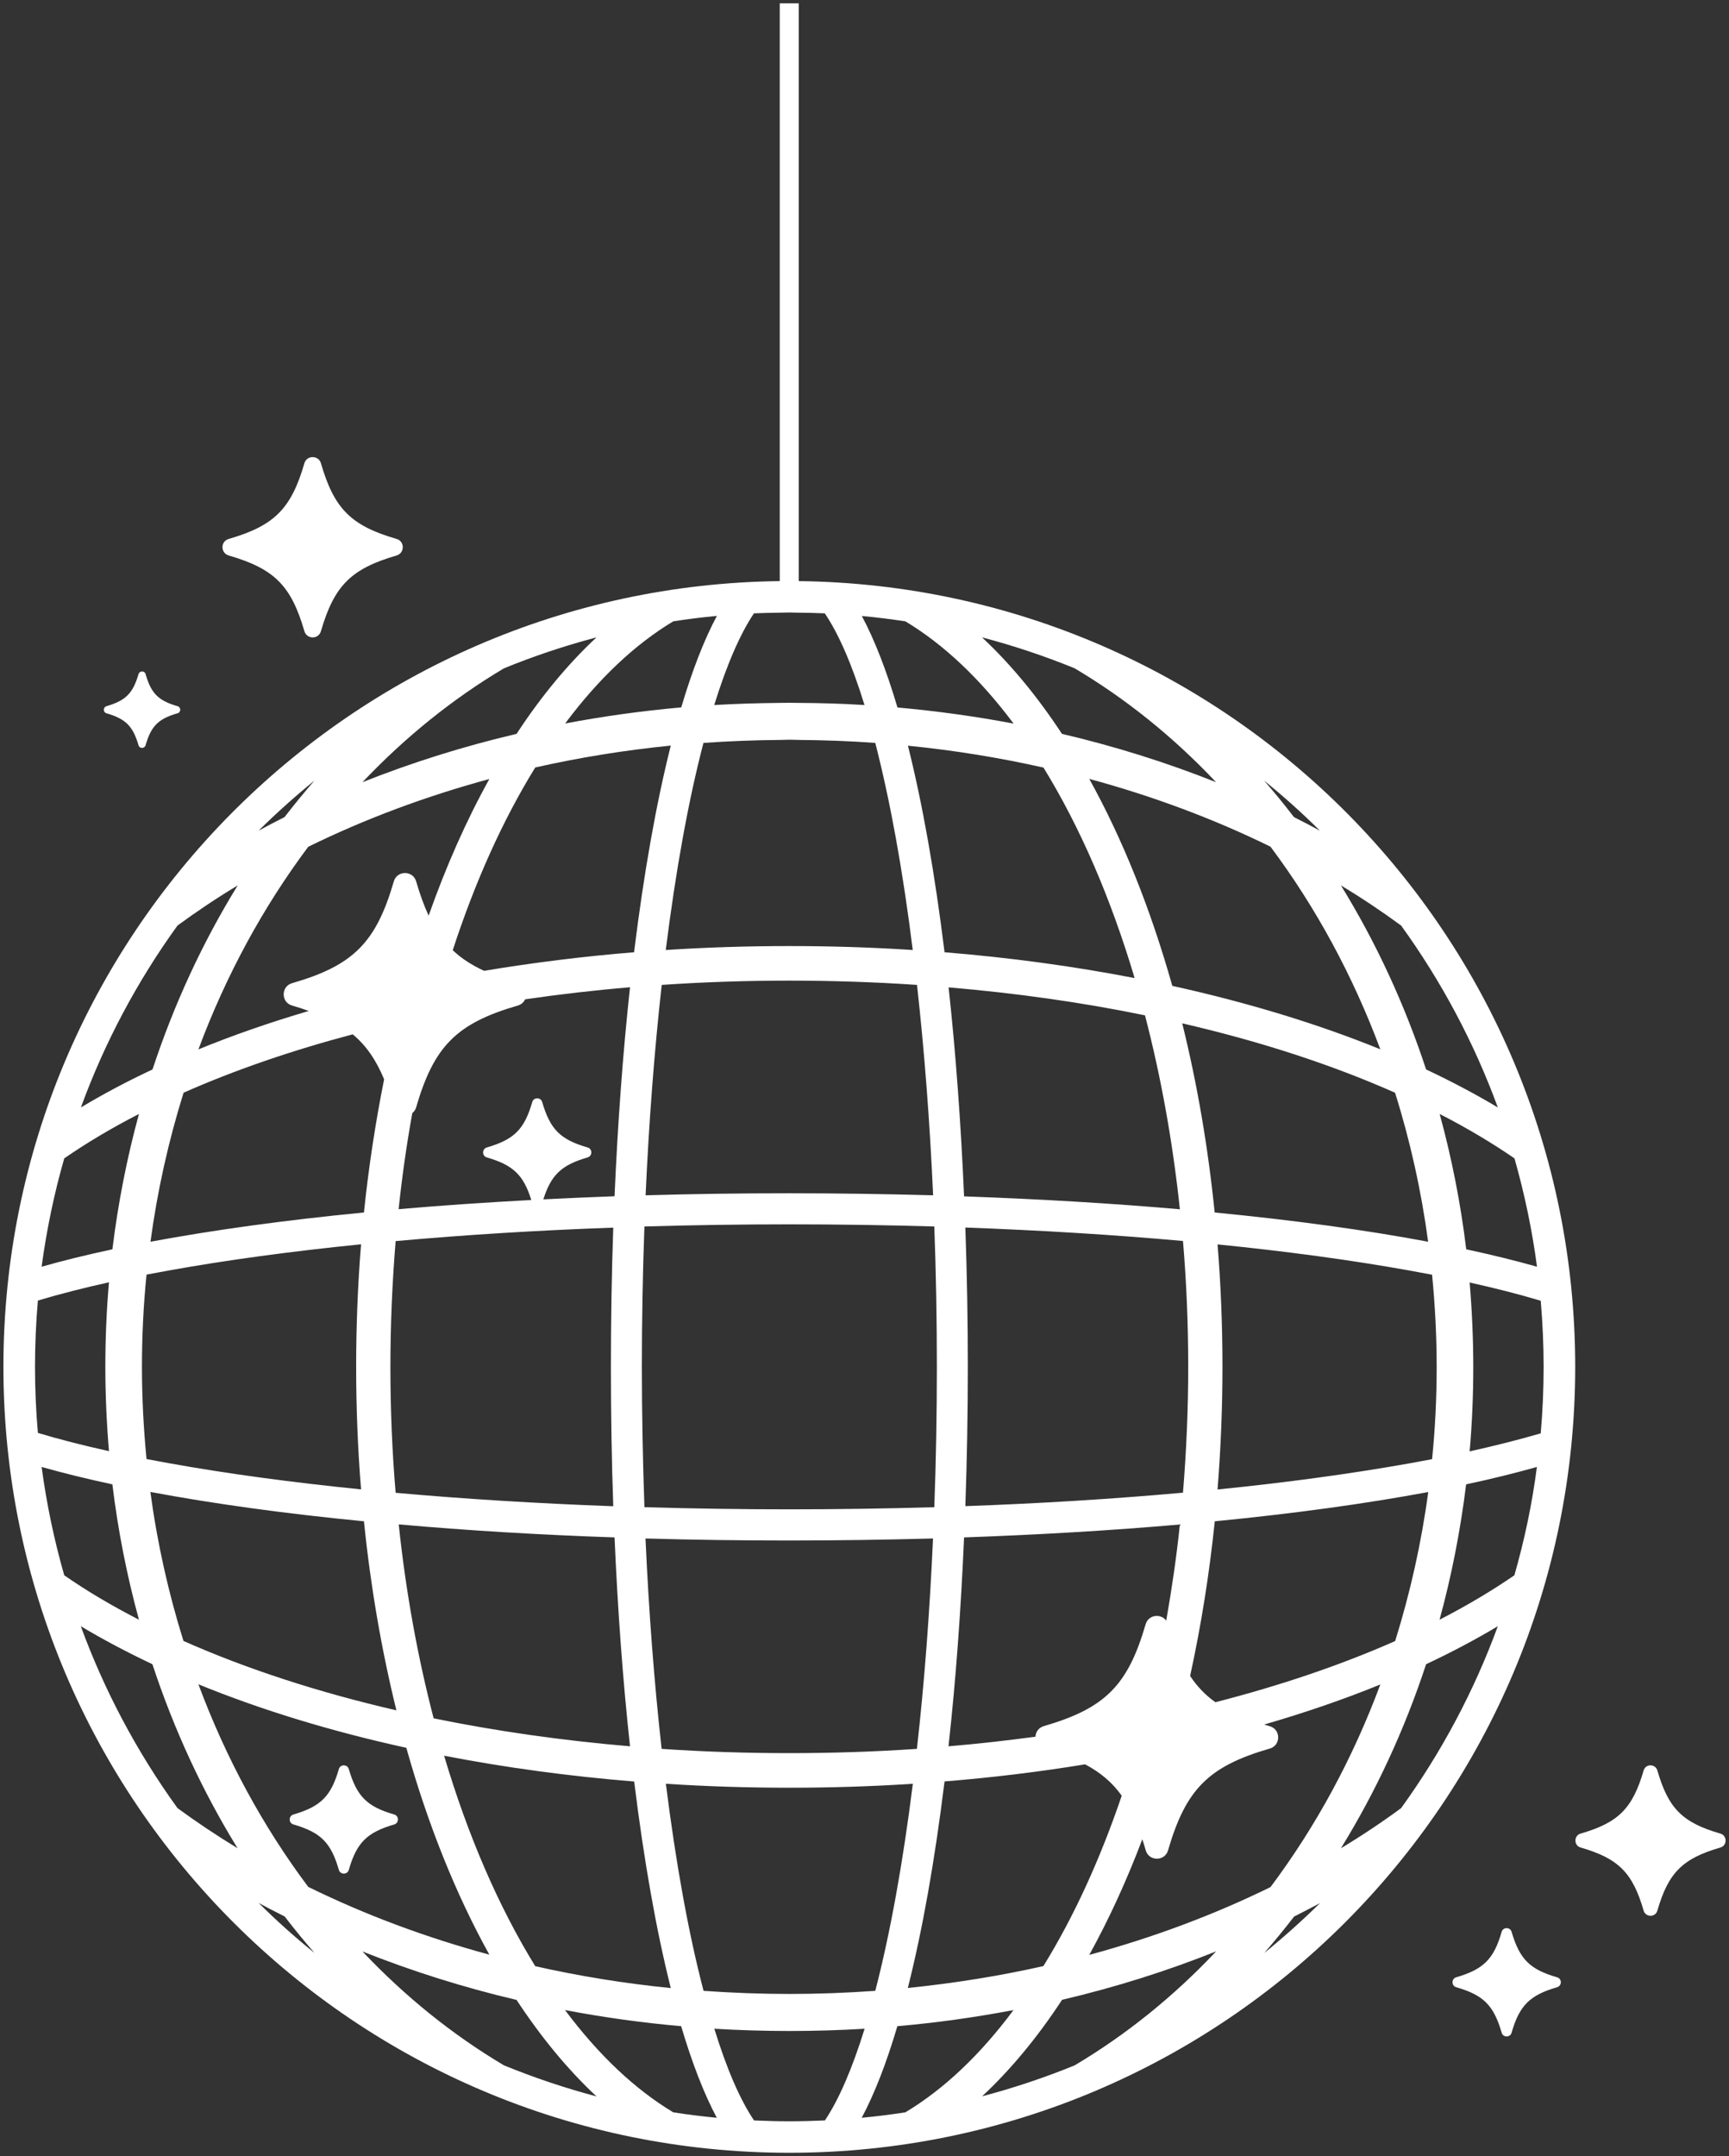 <?xml version="1.0" encoding="utf-8"?>
<!-- Generator: Adobe Illustrator 28.3.0, SVG Export Plug-In . SVG Version: 6.00 Build 0)  -->
<svg version="1.1" id="Layer_1" xmlns="http://www.w3.org/2000/svg" xmlns:xlink="http://www.w3.org/1999/xlink" x="0px" y="0px"
	 viewBox="0 0 162 202" style="enable-background:new 0 0 162 202;" xml:space="preserve">
<rect x="0" y="0" width="162" height="202" fill="#333333" stroke="none"/>
<style type="text/css">
	.st0{fill:#FFFFFF;}
</style>
<g>
	<path class="st0" d="M74.84,54.44V0.31h-1.78v54.13C32.81,54.92,0.32,87.68,0.32,128.05c0,40.67,32.97,73.63,73.63,73.63
		c40.67,0,73.64-32.97,73.64-73.63C147.59,87.68,115.1,54.92,74.84,54.44z M144.01,118.67c-2.02-0.57-4.25-1.12-6.63-1.63
		c-0.52-4.3-1.36-8.56-2.49-12.68c2.55,1.31,4.9,2.71,7.01,4.16C142.84,111.83,143.56,115.24,144.01,118.67z M131.28,86.71
		c3.8,5.26,6.84,10.98,9.06,17.04c-2.09-1.25-4.34-2.44-6.72-3.56c-2.02-6.13-4.7-11.92-7.98-17.24
		C127.6,84.13,129.48,85.39,131.28,86.71z M90.33,144.03c7.04-0.25,13.83-0.65,20.22-1.21c-0.32,3.06-0.76,6.06-1.28,9.01
		c-0.49-0.69-1.66-0.58-1.93,0.34c-1.67,5.74-3.8,7.87-9.54,9.54c-0.5,0.15-0.76,0.56-0.78,0.99c-2.68,0.36-5.4,0.67-8.15,0.9
		C89.55,157.47,90.03,150.89,90.33,144.03z M88.88,92.5c6.34,0.54,12.53,1.41,18.4,2.62c1.5,5.75,2.6,11.86,3.27,18.17
		c-6.39-0.56-13.18-0.96-20.22-1.21C90.03,105.21,89.55,98.64,88.88,92.5z M110.84,139.84c-6.45,0.58-13.3,1.01-20.39,1.26
		c0.15-4.29,0.23-8.68,0.23-13.05c0-4.38-0.08-8.76-0.23-13.05c7.09,0.26,13.95,0.68,20.39,1.26c0.33,3.88,0.49,7.85,0.49,11.79
		C111.33,131.99,111.16,135.95,110.84,139.84z M110.77,95.87c7.33,1.69,14.03,3.88,19.94,6.5c1.42,4.51,2.46,9.2,3.1,13.96
		c-5.86-1.1-12.58-2.02-20-2.74C113.19,107.47,112.17,101.52,110.77,95.87z M109.84,92.36c-2.04-7.23-4.65-13.74-7.78-19.39
		c5.98,1.62,11.68,3.75,16.98,6.35c4.25,5.68,7.7,12.05,10.29,18.98C123.45,95.91,116.9,93.92,109.84,92.36z M106.31,91.63
		c-5.71-1.11-11.69-1.92-17.81-2.42c-0.91-7.39-2.06-13.89-3.43-19.35c4.31,0.43,8.58,1.12,12.7,2.05
		C101.2,77.49,104.07,84.12,106.31,91.63z M73.96,141.4c-4.48,0-9.05-0.07-13.58-0.2c-0.15-4.34-0.24-8.75-0.24-13.15
		c0-4.39,0.08-8.81,0.24-13.15c4.53-0.13,9.1-0.2,13.58-0.2c4.48,0,9.05,0.07,13.58,0.2c0.16,4.33,0.24,8.75,0.24,13.15
		s-0.08,8.82-0.24,13.15C83,141.33,78.44,141.4,73.96,141.4z M87.42,144.13c-0.31,6.89-0.81,13.52-1.51,19.71
		c-3.95,0.27-7.97,0.4-11.96,0.4s-8-0.13-11.96-0.4c-0.69-6.2-1.2-12.82-1.51-19.71c4.42,0.13,8.94,0.19,13.46,0.19
		C78.48,144.32,83,144.25,87.42,144.13z M60.49,111.98c0.31-6.89,0.82-13.51,1.51-19.71c3.95-0.27,7.97-0.4,11.96-0.4
		s8.01,0.13,11.96,0.4c0.69,6.19,1.2,12.81,1.51,19.71c-4.42-0.12-8.94-0.19-13.46-0.19C69.43,111.79,64.91,111.85,60.49,111.98z
		 M85.52,89c-3.82-0.25-7.71-0.37-11.57-0.37c-3.86,0-7.75,0.12-11.57,0.37c0.94-7.48,2.12-14,3.53-19.4
		c2.39-0.17,4.79-0.26,7.16-0.28c0.29,0,0.59-0.02,0.89-0.02c0.29,0,0.59,0.01,0.89,0.02c2.37,0.02,4.77,0.1,7.16,0.28
		C83.4,75,84.59,81.51,85.52,89z M59.41,89.21c-4.79,0.39-9.49,0.98-14.05,1.74c-1.17-0.54-2.13-1.16-2.94-1.93
		c2.1-6.44,4.69-12.19,7.73-17.12c4.12-0.93,8.39-1.62,12.7-2.05C61.47,75.33,60.32,81.83,59.41,89.21z M37.07,116.27
		c6.45-0.58,13.3-1.01,20.39-1.26c-0.15,4.29-0.22,8.67-0.22,13.05s0.07,8.76,0.22,13.05c-7.09-0.26-13.94-0.68-20.39-1.26
		c-0.33-3.89-0.49-7.85-0.49-11.79C36.58,124.11,36.75,120.15,37.07,116.27z M57.58,144.03c0.3,6.86,0.78,13.43,1.45,19.57
		c-6.34-0.54-12.53-1.42-18.4-2.62c-1.5-5.76-2.61-11.86-3.27-18.17C43.74,143.38,50.54,143.79,57.58,144.03z M57.58,112.07
		c-2.25,0.08-4.47,0.18-6.67,0.29c0.73-2.31,1.71-3.22,4.15-3.93c0.46-0.14,0.46-0.8,0-0.93c-2.56-0.74-3.51-1.69-4.26-4.26
		c-0.13-0.46-0.8-0.46-0.93,0c-0.74,2.56-1.69,3.51-4.26,4.26c-0.46,0.14-0.46,0.8,0,0.93c2.47,0.72,3.44,1.64,4.17,3.99
		c-4.27,0.23-8.43,0.51-12.43,0.86c0.32-3.05,0.75-6.06,1.28-9c0.16-0.13,0.29-0.3,0.36-0.54c1.67-5.74,3.8-7.88,9.54-9.54
		c0.33-0.1,0.55-0.32,0.67-0.58c3.22-0.47,6.5-0.85,9.83-1.13C58.36,98.64,57.88,105.22,57.58,112.07z M40.16,85.78
		c-0.43-0.93-0.81-1.98-1.17-3.21c-0.3-1.04-1.79-1.04-2.09,0c-1.67,5.74-3.8,7.88-9.54,9.54c-1.04,0.3-1.04,1.79,0,2.09
		c0.56,0.16,1.08,0.33,1.57,0.51c-3.63,1.07-7.09,2.27-10.34,3.6c2.58-6.92,6.04-13.3,10.29-18.98c5.29-2.6,11-4.73,16.97-6.35
		C43.7,76.85,41.8,81.14,40.16,85.78z M33.05,96.9c1.26,1.05,2.18,2.39,2.94,4.21c-0.81,4.05-1.45,8.22-1.89,12.48
		c-7.43,0.72-14.15,1.65-20,2.74c0.64-4.76,1.69-9.45,3.1-13.96C21.99,100.25,27.31,98.42,33.05,96.9z M15.84,119.02
		c5.38-0.97,11.43-1.79,17.99-2.45c-0.31,3.8-0.46,7.66-0.46,11.48s0.15,7.68,0.46,11.48c-6.56-0.66-12.61-1.48-17.99-2.45
		c-0.72-0.13-1.42-0.26-2.11-0.39c-0.28-2.86-0.43-5.77-0.43-8.64c0-2.87,0.14-5.78,0.43-8.64
		C14.42,119.28,15.12,119.15,15.84,119.02z M34.1,142.52c0.62,6.11,1.65,12.06,3.04,17.71c-7.33-1.69-14.04-3.88-19.95-6.5
		c-1.41-4.5-2.46-9.19-3.1-13.96C19.95,140.87,26.67,141.8,34.1,142.52z M38.07,163.74c2.03,7.23,4.65,13.74,7.78,19.38
		c-5.98-1.62-11.68-3.75-16.97-6.35c-4.25-5.67-7.71-12.05-10.29-18.98C24.46,160.19,31,162.19,38.07,163.74z M41.61,164.48
		c5.71,1.11,11.69,1.92,17.81,2.42c0.91,7.39,2.06,13.89,3.43,19.35c-4.31-0.43-8.58-1.12-12.7-2.05
		C46.71,178.61,43.84,171.98,41.61,164.48z M62.39,167.11c3.82,0.25,7.71,0.37,11.57,0.37c3.86,0,7.75-0.12,11.57-0.37
		c-0.94,7.48-2.12,14-3.52,19.4c-2.69,0.19-5.39,0.29-8.05,0.29c-2.65,0-5.36-0.1-8.04-0.29C64.51,181.11,63.33,174.59,62.39,167.11
		z M88.5,166.89c4.48-0.36,8.89-0.9,13.17-1.6c1.45,0.77,2.55,1.7,3.43,2.94c-2.03,5.97-4.48,11.33-7.34,15.96
		c-4.12,0.93-8.39,1.61-12.7,2.05C86.44,180.78,87.59,174.28,88.5,166.89z M107.03,172.31c0.11,0.33,0.22,0.68,0.32,1.04
		c0.3,1.04,1.79,1.04,2.09,0c1.67-5.74,3.8-7.88,9.54-9.54c1.04-0.3,1.04-1.79,0-2.09c-0.18-0.05-0.36-0.11-0.53-0.16
		c3.83-1.11,7.47-2.36,10.88-3.75c-2.58,6.93-6.04,13.31-10.29,18.98c-5.3,2.6-11,4.73-16.98,6.35
		C103.9,179.81,105.56,176.19,107.03,172.31z M113.88,159.47c-0.95-0.67-1.72-1.48-2.37-2.46c1.02-4.68,1.8-9.53,2.31-14.49
		c7.42-0.72,14.14-1.65,20-2.74c-0.64,4.76-1.69,9.45-3.1,13.96C125.65,155.98,120,157.9,113.88,159.47z M132.07,137.09
		c-5.38,0.96-11.43,1.79-17.99,2.45c0.3-3.8,0.46-7.65,0.46-11.48c0-3.83-0.15-7.69-0.46-11.48c6.56,0.66,12.61,1.48,17.99,2.45
		c0.72,0.13,1.42,0.26,2.11,0.39c0.28,2.86,0.43,5.77,0.43,8.64s-0.14,5.78-0.43,8.64C133.49,136.83,132.79,136.96,132.07,137.09z
		 M123.67,77.82c-0.8-0.43-1.61-0.86-2.43-1.27c-0.9-1.17-1.83-2.31-2.8-3.42C120.26,74.6,122.01,76.17,123.67,77.82z M100.69,62.61
		c4.8,2.85,9.25,6.43,13.25,10.67c-4.62-1.84-9.46-3.36-14.44-4.53c-2.32-3.53-4.83-6.56-7.49-9.04
		C94.97,60.49,97.88,61.46,100.69,62.61z M84.83,58.21c3.61,2.17,7.01,5.39,10.14,9.58c-3.57-0.68-7.22-1.18-10.88-1.51
		c-1.03-3.47-2.15-6.35-3.34-8.57C82.12,57.83,83.49,58.01,84.83,58.21z M73.07,57.4c0.29,0,0.6-0.02,0.89-0.02
		c0.29,0,0.59,0.02,0.89,0.02c0.8,0.01,1.6,0.02,2.43,0.06c1.31,1.94,2.56,4.82,3.72,8.59c-2.05-0.13-4.11-0.19-6.15-0.2
		c-0.3,0-0.59-0.01-0.89-0.01c-0.29,0-0.59,0.01-0.89,0.01c-2.04,0.02-4.1,0.08-6.15,0.2c1.17-3.77,2.42-6.65,3.72-8.59
		C71.46,57.42,72.27,57.41,73.07,57.4z M63.08,58.21c1.34-0.21,2.71-0.38,4.09-0.51c-1.19,2.22-2.31,5.1-3.34,8.57
		c-3.66,0.33-7.31,0.83-10.88,1.51C56.07,63.6,59.47,60.38,63.08,58.21z M47.22,62.61c2.81-1.15,5.72-2.12,8.67-2.9
		c-2.66,2.48-5.18,5.51-7.49,9.04c-4.98,1.17-9.82,2.69-14.44,4.53C37.98,69.04,42.43,65.46,47.22,62.61z M29.46,73.13
		c-0.96,1.11-1.9,2.25-2.8,3.42c-0.81,0.41-1.63,0.83-2.43,1.27C25.9,76.17,27.65,74.6,29.46,73.13z M16.63,86.71
		c1.8-1.32,3.68-2.58,5.64-3.76c-3.28,5.32-5.96,11.11-7.98,17.24c-2.37,1.11-4.63,2.31-6.71,3.56
		C9.79,97.69,12.83,91.97,16.63,86.71z M6.02,108.52c2.1-1.45,4.45-2.85,7-4.16c-1.13,4.12-1.96,8.38-2.49,12.68
		c-2.39,0.51-4.62,1.06-6.63,1.63C4.36,115.24,5.07,111.83,6.02,108.52z M3.28,128.05c0-2.05,0.09-4.14,0.27-6.21
		c1.99-0.6,4.23-1.17,6.66-1.71c-0.23,2.63-0.34,5.28-0.34,7.91s0.12,5.29,0.34,7.91c-2.43-0.54-4.67-1.11-6.66-1.71
		C3.37,132.19,3.28,130.11,3.28,128.05z M3.9,137.43c2.02,0.57,4.24,1.12,6.63,1.63c0.52,4.3,1.36,8.56,2.49,12.68
		c-2.55-1.31-4.9-2.7-7-4.16C5.07,144.27,4.36,140.86,3.9,137.43z M16.63,169.39c-3.8-5.26-6.84-10.98-9.06-17.04
		c2.09,1.25,4.34,2.44,6.71,3.56c2.02,6.13,4.7,11.92,7.98,17.24C20.32,171.97,18.43,170.71,16.63,169.39z M24.24,178.28
		c0.8,0.43,1.62,0.86,2.43,1.26c0.9,1.17,1.84,2.32,2.8,3.42C27.65,181.5,25.9,179.93,24.24,178.28z M47.22,193.49
		c-4.8-2.85-9.25-6.43-13.26-10.67c4.62,1.84,9.46,3.37,14.44,4.54c2.32,3.53,4.83,6.56,7.49,9.04
		C52.94,195.62,50.04,194.64,47.22,193.49z M63.08,197.89c-3.61-2.17-7.01-5.39-10.14-9.58c3.57,0.68,7.22,1.19,10.88,1.51
		c1.03,3.47,2.15,6.35,3.34,8.58C65.79,198.27,64.42,198.1,63.08,197.89z M73.96,198.73c-1.08,0-2.19-0.03-3.31-0.08
		c-1.31-1.94-2.56-4.82-3.72-8.59c2.34,0.14,4.71,0.21,7.04,0.21c2.34,0,4.7-0.07,7.04-0.21c-1.17,3.77-2.42,6.65-3.72,8.59
		C76.15,198.7,75.03,198.73,73.96,198.73z M84.83,197.89c-1.34,0.21-2.71,0.38-4.09,0.51c1.19-2.23,2.31-5.1,3.34-8.58
		c3.66-0.32,7.31-0.83,10.88-1.51C91.84,192.51,88.44,195.72,84.83,197.89z M100.69,193.49c-2.81,1.15-5.72,2.12-8.67,2.9
		c2.66-2.48,5.18-5.51,7.49-9.04c4.98-1.17,9.82-2.69,14.44-4.54C109.94,187.06,105.49,190.64,100.69,193.49z M118.45,182.97
		c0.96-1.11,1.9-2.25,2.8-3.42c0.82-0.41,1.62-0.83,2.43-1.26C122.01,179.93,120.26,181.5,118.45,182.97z M131.28,169.39
		c-1.79,1.32-3.68,2.58-5.64,3.76c3.28-5.32,5.96-11.1,7.98-17.24c2.37-1.11,4.63-2.31,6.72-3.56
		C138.12,158.41,135.08,164.13,131.28,169.39z M141.89,147.58c-2.11,1.45-4.46,2.85-7.01,4.16c1.13-4.12,1.96-8.38,2.49-12.68
		c2.39-0.51,4.61-1.06,6.63-1.63C143.56,140.86,142.84,144.27,141.89,147.58z M137.7,135.97c0.23-2.63,0.34-5.28,0.34-7.91
		s-0.12-5.29-0.34-7.91c2.44,0.54,4.67,1.11,6.66,1.71c0.18,2.07,0.27,4.15,0.27,6.21s-0.09,4.14-0.27,6.21
		C142.37,134.86,140.14,135.43,137.7,135.97z"/>
	<path class="st0" d="M21.43,52.04c4.27,1.24,5.85,2.82,7.09,7.09c0.23,0.78,1.33,0.78,1.55,0c1.24-4.26,2.82-5.85,7.09-7.09
		c0.77-0.23,0.77-1.33,0-1.55c-4.27-1.24-5.85-2.82-7.09-7.09c-0.22-0.77-1.33-0.77-1.55,0c-1.24,4.27-2.82,5.85-7.09,7.09
		C20.65,50.71,20.65,51.81,21.43,52.04z"/>
	<path class="st0" d="M9.97,66.82c1.81,0.53,2.48,1.2,3.01,3c0.09,0.33,0.56,0.33,0.66,0c0.52-1.81,1.2-2.48,3-3
		c0.33-0.09,0.33-0.56,0-0.66c-1.81-0.52-2.48-1.2-3-3.01c-0.09-0.33-0.56-0.33-0.66,0c-0.53,1.81-1.2,2.48-3.01,3.01
		C9.65,66.26,9.65,66.73,9.97,66.82z"/>
	<path class="st0" d="M145.89,185.24c-2.56-0.74-3.51-1.7-4.26-4.26c-0.13-0.46-0.8-0.46-0.93,0c-0.74,2.56-1.7,3.51-4.26,4.26
		c-0.46,0.13-0.46,0.8,0,0.93c2.56,0.74,3.51,1.69,4.26,4.26c0.13,0.47,0.8,0.47,0.93,0c0.74-2.56,1.7-3.51,4.26-4.26
		C146.36,186.03,146.36,185.37,145.89,185.24z"/>
	<path class="st0" d="M31.75,175.18c0.13,0.46,0.8,0.46,0.93,0c0.74-2.56,1.7-3.51,4.26-4.26c0.46-0.13,0.46-0.8,0-0.93
		c-2.56-0.74-3.51-1.7-4.26-4.26c-0.13-0.46-0.8-0.46-0.93,0c-0.74,2.56-1.7,3.51-4.26,4.26c-0.46,0.13-0.46,0.8,0,0.93
		C30.06,171.67,31.01,172.62,31.75,175.18z"/>
	<path class="st0" d="M161.2,171.78c-3.56-1.03-4.88-2.35-5.91-5.91c-0.19-0.65-1.11-0.65-1.29,0c-1.04,3.56-2.36,4.88-5.91,5.91
		c-0.64,0.19-0.64,1.11,0,1.3c3.56,1.03,4.88,2.36,5.91,5.91c0.19,0.65,1.11,0.65,1.29,0c1.03-3.56,2.36-4.88,5.91-5.91
		C161.84,172.89,161.84,171.97,161.2,171.78z"/>
</g>
<g>
</g>
<g>
</g>
<g>
</g>
<g>
</g>
<g>
</g>
<g>
</g>
</svg>
